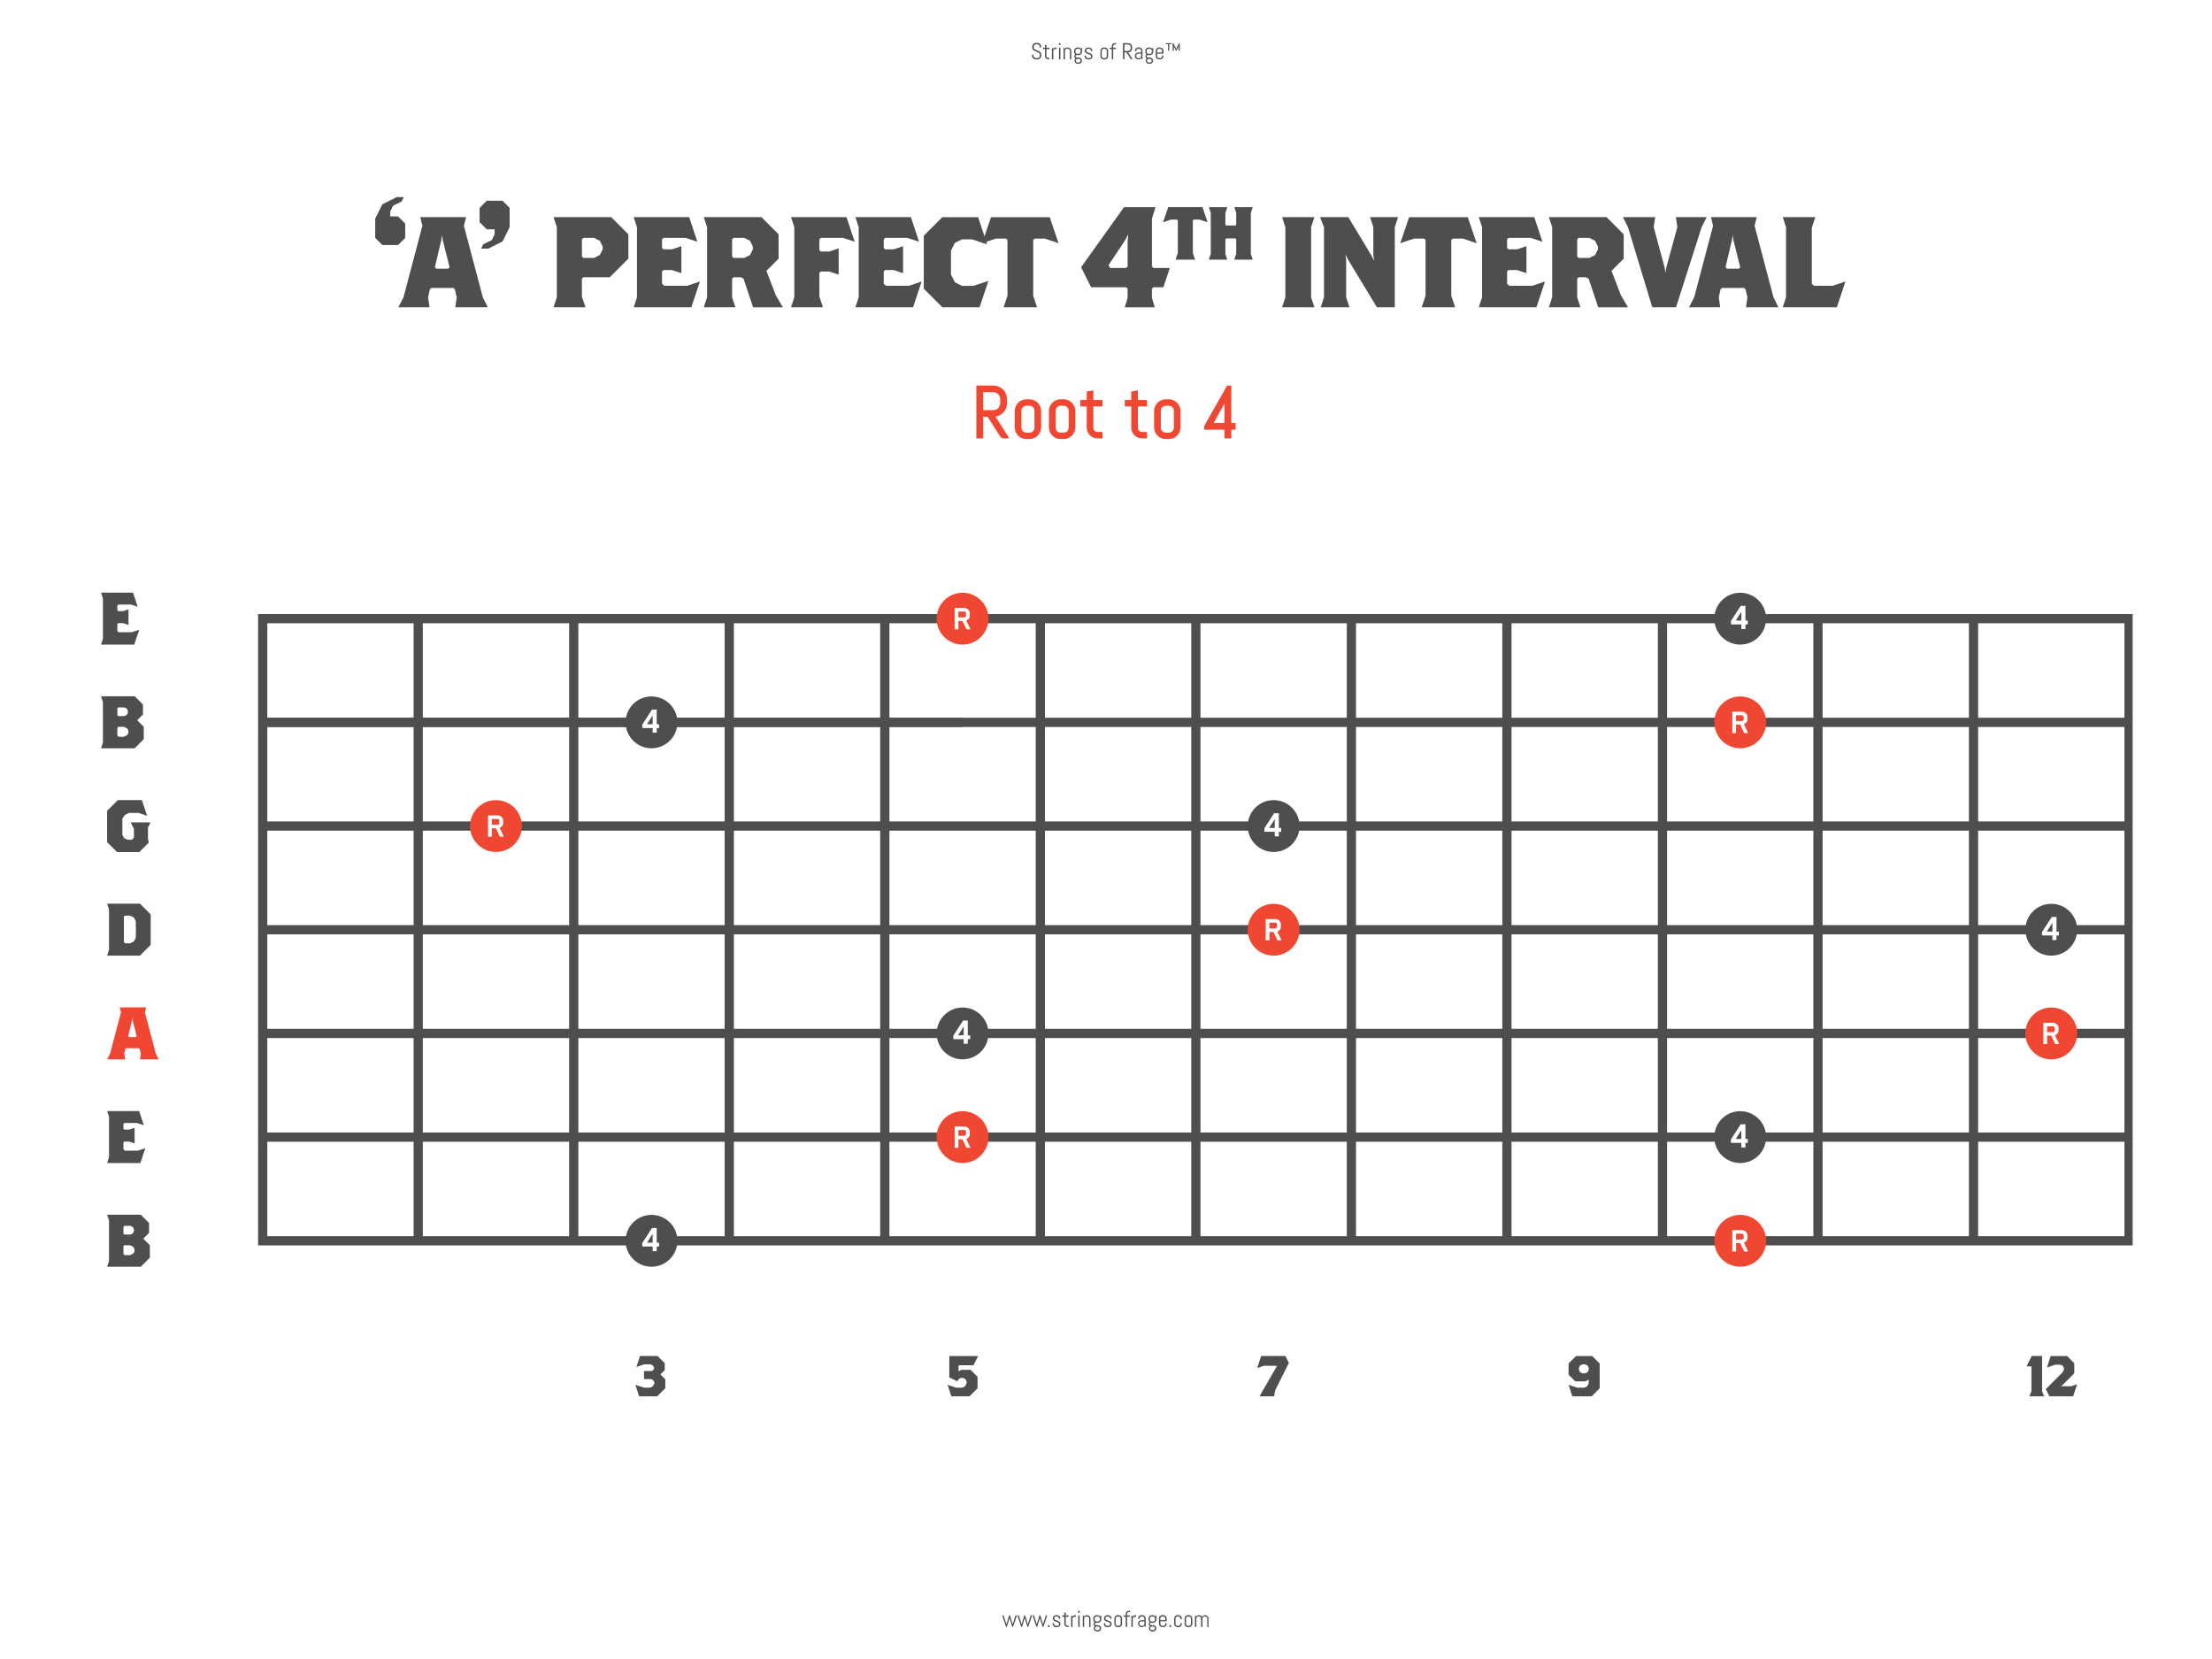 <?xml version="1.0" encoding="UTF-8"?> <svg xmlns="http://www.w3.org/2000/svg" viewBox="0 0 960 720"><rect x="0" y="0" width="960" height="720" fill="#333333" stroke="none"/><defs><style>.i,.j{fill:#ef4732;}.i,.k,.l{stroke-width:0px;}.j{stroke:#ef4732;}.j,.m{stroke-miterlimit:10;}.k{fill:#4e4e4e;}.m{fill:none;stroke:#4e4e4e;stroke-width:4px;}.l{fill:#fff;}</style></defs><g id="a"><rect class="l" width="952.4" height="720"></rect></g><g id="b"><path class="k" d="M451.91,24.09c0,.24-.05.46-.14.67s-.22.39-.39.55-.35.28-.56.37c-.21.09-.44.13-.68.13h-.5c-.24,0-.46-.04-.68-.13-.21-.09-.4-.21-.56-.37s-.29-.34-.39-.55-.14-.43-.14-.67v-.28l.63-.1v.38c0,.16.03.3.1.44.06.13.15.25.26.36.11.1.23.18.37.24s.29.09.45.09h.44c.16,0,.3-.03.45-.09.14-.06.26-.14.37-.24.11-.1.19-.22.26-.36.06-.14.1-.28.1-.44v-.21c0-.24-.05-.44-.14-.6-.09-.16-.22-.29-.38-.41-.16-.11-.33-.21-.53-.29s-.4-.16-.61-.23c-.21-.08-.41-.16-.61-.26s-.37-.21-.53-.35c-.16-.14-.28-.31-.38-.52-.09-.21-.14-.46-.14-.76v-.13c0-.24.04-.46.13-.67s.21-.39.37-.55.34-.28.55-.37c.21-.09.43-.13.67-.13h.45c.24,0,.46.04.67.13.21.09.39.21.55.37s.28.34.37.55.13.43.13.67v.18l-.63.1v-.28c0-.16-.03-.3-.09-.44-.06-.13-.14-.25-.24-.35-.1-.1-.22-.18-.35-.24s-.28-.09-.44-.09h-.39c-.16,0-.3.03-.44.09s-.25.14-.36.24-.18.22-.24.35c-.06.14-.09.28-.09.44v.13c0,.22.05.41.14.57.09.15.22.28.38.39.16.11.33.2.53.28.2.08.4.16.61.24.21.08.41.17.61.27.2.1.37.22.53.37.16.15.28.32.38.53.09.21.14.46.14.76v.21Z"></path><path class="k" d="M454.88,25.71c-.18,0-.35-.03-.52-.1s-.3-.16-.42-.28-.21-.26-.28-.42-.11-.33-.11-.51v-3.11h-.9v-.57h.9v-1.2l.6-.1v1.3h1.27v.57h-1.27v3.14c0,.1.02.19.06.28.04.09.09.16.15.23.07.07.14.12.23.15.09.04.18.06.28.06h.55v.57h-.55Z"></path><path class="k" d="M458,21.28c-.12,0-.23.02-.34.07s-.2.11-.28.19-.14.17-.19.28c-.04.11-.07.22-.07.34v3.56h-.6v-5h.2l.33.51c.14-.19.31-.33.51-.44.21-.11.43-.16.68-.16h.35v.67h-.6Z"></path><path class="k" d="M459.55,19.51v-.8h.7v.8h-.7ZM459.6,25.71v-5h.6v5h-.6Z"></path><path class="k" d="M464.34,25.71v-3.66c0-.12-.02-.23-.07-.34-.05-.11-.11-.2-.19-.28s-.17-.14-.28-.19-.22-.07-.34-.07h-.4c-.12,0-.23.02-.34.07s-.2.11-.28.19-.14.17-.19.28c-.05.11-.07.22-.07.34v3.66h-.6v-5h.2l.33.51c.14-.19.31-.33.52-.44.21-.11.43-.16.68-.16h.15c.2,0,.39.04.57.12.18.08.34.18.47.31.13.13.24.29.32.47s.11.37.11.57v3.63h-.6Z"></path><path class="k" d="M469.42,26.9c-.08.17-.18.31-.32.43-.13.12-.29.21-.47.28-.18.07-.37.1-.57.1h-.25c-.2,0-.39-.03-.57-.1-.18-.07-.34-.16-.47-.28-.13-.12-.24-.27-.32-.43s-.11-.35-.11-.56v-.02c0-.2.04-.37.11-.54.07-.16.17-.3.29-.42-.16-.09-.28-.22-.37-.38-.09-.16-.14-.34-.14-.54,0-.18.04-.34.11-.49.07-.15.18-.27.31-.37-.16-.14-.28-.3-.37-.49-.09-.19-.14-.4-.14-.63v-.38c0-.2.04-.39.12-.57s.18-.33.31-.47c.13-.13.29-.24.47-.31.18-.08.37-.12.57-.12h.25c.24,0,.47.05.68.16.21.11.38.26.51.44l.33-.51h.2v1.75c0,.2-.04.39-.11.57s-.18.33-.32.47c-.13.13-.29.24-.47.32-.18.08-.37.11-.57.11h-.87c-.07,0-.13.01-.2.04-.06.03-.12.06-.16.11s-.08.1-.11.16c-.03.06-.04.13-.04.2s.01.13.04.2c.03.06.06.12.11.16.05.05.1.08.16.11.06.03.13.04.2.04h.82c.2,0,.39.03.57.1.18.07.34.16.47.28.13.12.24.27.32.43s.11.35.11.56v.02c0,.2-.04.39-.11.56ZM468.99,22.05c0-.12-.02-.23-.07-.34-.04-.11-.11-.2-.19-.28s-.17-.14-.28-.19-.22-.07-.34-.07h-.5c-.12,0-.23.02-.34.07s-.2.11-.28.19-.14.17-.19.28c-.05.11-.07.22-.07.34v.44c0,.12.02.23.07.34.04.11.11.2.19.28s.17.14.28.19.22.07.34.07h.5c.12,0,.23-.02.34-.07s.2-.11.28-.19.14-.17.19-.28c.05-.11.07-.22.07-.34v-.44ZM468.96,26.29c0-.12-.02-.23-.07-.33-.05-.1-.11-.18-.19-.24s-.17-.12-.28-.15-.22-.05-.34-.05h-.31c-.12,0-.23.02-.34.05s-.2.09-.28.15-.14.15-.19.24c-.04.1-.07.21-.07.33v.08c0,.12.02.23.07.32.05.09.11.17.19.24.08.07.17.12.28.15s.22.05.34.05h.31c.12,0,.23-.02.34-.05s.2-.09.28-.15c.08-.07.14-.15.19-.24.04-.09.07-.2.07-.32v-.08Z"></path><path class="k" d="M474.12,24.44c0,.2-.04.39-.12.55-.08.17-.19.31-.33.43-.14.12-.3.21-.49.28-.18.07-.38.1-.58.1h-.4c-.2,0-.39-.04-.58-.12-.18-.08-.34-.18-.48-.31s-.25-.29-.33-.47-.12-.37-.12-.57v-.2l.6-.1v.33c0,.12.03.23.08.34.05.11.12.2.2.28.08.08.18.14.29.19.11.05.23.07.35.07h.4c.12,0,.24-.02.35-.05.11-.04.21-.09.3-.15.09-.07.16-.15.21-.24s.08-.2.08-.32c0-.18-.04-.33-.12-.44s-.18-.21-.31-.29c-.13-.08-.27-.14-.44-.19-.17-.05-.33-.1-.5-.15-.17-.05-.34-.11-.51-.17s-.31-.15-.44-.26c-.13-.11-.23-.24-.31-.4s-.12-.36-.12-.6c0-.2.04-.39.12-.55.08-.17.18-.31.32-.43.13-.12.29-.21.47-.28.18-.07.37-.1.57-.1h.35c.2,0,.39.04.57.12.18.08.34.18.47.31.13.13.24.29.32.47s.11.37.11.57v.02l-.6.1v-.15c0-.12-.02-.23-.07-.34-.05-.11-.11-.2-.19-.28s-.17-.14-.28-.19-.22-.07-.34-.07h-.35c-.12,0-.23.02-.34.05s-.2.09-.28.15c-.08.07-.14.15-.19.24-.05.09-.07.2-.07.32,0,.17.04.31.12.42.08.11.18.2.31.28s.27.14.44.19c.17.05.33.1.5.16.17.05.34.11.5.18s.31.16.44.26.23.24.31.4c.08.16.12.36.12.6Z"></path><path class="k" d="M480.8,24.91c-.08.18-.18.33-.31.47-.13.13-.29.24-.47.31-.18.08-.37.12-.57.12h-.4c-.2,0-.39-.04-.57-.12-.18-.08-.34-.18-.47-.31-.13-.13-.24-.29-.32-.47s-.11-.37-.11-.57v-2.26c0-.2.04-.39.11-.57s.18-.33.32-.47c.13-.13.29-.24.47-.31.18-.08.37-.12.57-.12h.4c.2,0,.39.04.57.12.18.08.33.18.47.31.13.13.24.29.31.47s.12.37.12.57v2.26c0,.2-.04.39-.12.57ZM480.31,22.05c0-.12-.02-.23-.07-.34-.04-.11-.11-.2-.19-.28s-.17-.14-.28-.19-.22-.07-.34-.07h-.4c-.12,0-.23.02-.34.07s-.2.11-.28.19-.14.17-.19.28c-.04.11-.07.22-.07.34v2.32c0,.12.02.23.07.34.05.11.11.2.19.28s.17.14.28.19.22.07.34.07h.4c.12,0,.23-.02.34-.07s.2-.11.28-.19.14-.17.19-.28c.05-.11.07-.22.07-.34v-2.32Z"></path><path class="k" d="M483.84,19.28c-.1,0-.2.02-.28.06-.09.04-.16.09-.23.15-.07.07-.12.14-.15.23s-.06.18-.06.28v.71h1.17v.57h-1.17v4.43h-.6v-4.43h-.9v-.57h.9v-.68c0-.18.03-.35.1-.51.07-.16.16-.3.28-.42.12-.12.26-.21.42-.28.16-.07.33-.1.51-.1h.55v.57h-.55Z"></path><path class="k" d="M490.78,25.71l-1.9-2.99h-.86v2.99h-.63v-7h2.22c.24,0,.46.04.67.13.21.09.39.21.55.37s.28.34.37.55c.09.21.13.43.13.67v.57c0,.24-.04.46-.13.67-.09.21-.21.39-.37.55s-.34.28-.55.37c-.21.09-.43.13-.67.13l1.9,2.99h-.73ZM490.7,20.43c0-.16-.03-.3-.09-.44-.06-.14-.14-.25-.24-.36-.1-.1-.22-.18-.35-.24s-.28-.09-.44-.09h-1.56v2.81h1.56c.16,0,.3-.03.44-.09s.25-.14.35-.24c.1-.1.18-.22.24-.36.06-.13.09-.28.09-.44v-.57Z"></path><path class="k" d="M495.65,25.71l-.33-.5c-.14.18-.31.32-.51.43-.21.11-.43.16-.67.16h-.15c-.2,0-.39-.04-.57-.12-.18-.08-.34-.18-.47-.31-.13-.13-.24-.29-.32-.47s-.11-.37-.11-.57v-.05c0-.2.04-.39.11-.57s.18-.33.32-.47c.13-.13.29-.24.47-.31.18-.08.37-.12.57-.12h1.27v-.77c0-.12-.02-.23-.07-.34-.04-.11-.11-.2-.19-.28s-.17-.14-.28-.19-.22-.07-.34-.07h-.35c-.12,0-.23.02-.34.07s-.2.11-.28.19-.14.17-.19.28c-.04.11-.07.22-.07.34v.18l-.6-.1v-.05c0-.2.04-.39.11-.57s.18-.33.32-.47c.13-.13.29-.24.47-.31.18-.08.37-.12.57-.12h.35c.2,0,.39.04.57.12.18.08.33.18.47.31.13.13.24.29.31.47s.12.37.12.57v3.63h-.2ZM495.25,23.29h-1.27c-.12,0-.23.02-.34.07s-.2.11-.28.19c-.08.08-.14.17-.19.28-.04.11-.07.22-.07.34v.21c0,.12.02.23.07.34.05.11.11.2.19.28s.17.14.28.19.22.07.34.07h.4c.12,0,.23-.02.34-.07s.2-.11.28-.19.14-.17.19-.28c.05-.11.07-.22.07-.34v-1.08Z"></path><path class="k" d="M500.32,26.9c-.08.17-.18.31-.31.43-.13.12-.29.21-.47.28-.18.07-.37.1-.57.1h-.25c-.2,0-.39-.03-.57-.1-.18-.07-.33-.16-.47-.28-.13-.12-.24-.27-.31-.43s-.12-.35-.12-.56v-.02c0-.2.04-.37.11-.54.07-.16.17-.3.29-.42-.16-.09-.28-.22-.37-.38-.09-.16-.14-.34-.14-.54,0-.18.04-.34.11-.49.08-.15.18-.27.31-.37-.16-.14-.28-.3-.37-.49-.09-.19-.14-.4-.14-.63v-.38c0-.2.04-.39.11-.57s.18-.33.32-.47c.13-.13.29-.24.47-.31.18-.08.37-.12.57-.12h.25c.24,0,.47.05.68.16.21.11.38.26.52.44l.33-.51h.2v1.75c0,.2-.04.39-.12.57s-.18.33-.31.47c-.13.13-.29.24-.47.32-.18.08-.37.11-.57.11h-.87c-.07,0-.13.01-.2.04-.06.03-.12.06-.16.11s-.08.1-.11.16c-.03.06-.04.13-.04.2s.01.13.04.2c.03.06.06.12.11.16.05.05.1.08.16.11.06.03.13.04.2.04h.82c.2,0,.39.03.57.1.18.07.33.16.47.28.13.12.24.27.31.43s.12.35.12.56v.02c0,.2-.04.39-.12.56ZM499.89,22.05c0-.12-.02-.23-.07-.34-.05-.11-.11-.2-.19-.28s-.17-.14-.28-.19-.22-.07-.34-.07h-.5c-.12,0-.23.02-.34.07s-.2.11-.28.19-.14.17-.19.28c-.04.11-.07.22-.07.34v.44c0,.12.02.23.07.34.05.11.11.2.19.28s.17.14.28.19.22.07.34.07h.5c.12,0,.23-.02.34-.07s.2-.11.28-.19.14-.17.19-.28c.04-.11.07-.22.07-.34v-.44ZM499.87,26.29c0-.12-.02-.23-.07-.33-.04-.1-.11-.18-.19-.24s-.17-.12-.28-.15-.22-.05-.34-.05h-.31c-.12,0-.23.02-.34.05s-.2.09-.28.15-.14.15-.19.24c-.05.1-.07.21-.07.33v.08c0,.12.02.23.07.32.04.09.11.17.19.24.08.07.17.12.28.15s.22.05.34.05h.31c.12,0,.23-.02.34-.05s.2-.09.28-.15c.08-.07.14-.15.19-.24.05-.09.07-.2.07-.32v-.08Z"></path><path class="k" d="M504.81,24.91c-.08.18-.18.33-.31.47-.13.13-.29.24-.47.31-.18.08-.37.12-.57.12h-.4c-.2,0-.39-.04-.57-.12-.18-.08-.34-.18-.47-.31-.13-.13-.24-.29-.32-.47s-.11-.37-.11-.57v-2.26c0-.2.04-.39.11-.57s.18-.33.32-.47c.13-.13.29-.24.47-.31.18-.08.37-.12.57-.12h.4c.2,0,.39.04.57.12.18.08.33.18.47.31.13.13.24.29.31.47s.12.37.12.57v1.18h-2.74v1.11c0,.12.02.23.07.34.05.11.11.2.19.28s.17.14.28.19.22.07.34.07h.4c.12,0,.23-.02.34-.07s.2-.11.28-.19.14-.17.19-.28c.05-.11.07-.22.07-.34v-.33l.6.1v.2c0,.2-.04.39-.12.57ZM504.33,22.05c0-.12-.02-.23-.07-.34-.04-.11-.11-.2-.19-.28s-.17-.14-.28-.19-.22-.07-.34-.07h-.4c-.12,0-.23.02-.34.07s-.2.11-.28.19-.14.17-.19.28c-.04.11-.07.22-.07.34v.74h2.14v-.74Z"></path><path class="k" d="M507.45,19.17v2.84h-.52v-2.84h-1v-.46h2.52v.46h-1ZM511.52,22.01v-1.85l-.9,1.85h-.27l-.9-1.84v1.84h-.52v-3.3h.31l1.24,2.53,1.25-2.53h.3v3.3h-.51Z"></path><path class="k" d="M439.67,706.08h-.33l-1.17-3.77-.02-.26-.02.26-1.17,3.77h-.33l-1.67-5h.61l1.19,3.78.02.26.02-.26,1.17-3.78h.36l1.17,3.78.02.26.02-.26,1.19-3.78h.61l-1.67,5Z"></path><path class="k" d="M446.25,706.08h-.33l-1.17-3.77-.02-.26-.02.26-1.17,3.77h-.33l-1.67-5h.61l1.19,3.78.02.26.02-.26,1.17-3.78h.36l1.17,3.78.02.26.02-.26,1.19-3.78h.61l-1.67,5Z"></path><path class="k" d="M452.83,706.08h-.33l-1.17-3.77-.02-.26-.02.26-1.17,3.77h-.33l-1.67-5h.61l1.19,3.78.02.26.02-.26,1.17-3.78h.36l1.17,3.78.02.26.02-.26,1.19-3.78h.61l-1.67,5Z"></path><path class="k" d="M454.76,706.08v-.75h.75v.75h-.75Z"></path><path class="k" d="M460.25,704.81c0,.2-.04.39-.12.55-.08.17-.19.31-.33.43-.14.12-.3.21-.49.28-.18.07-.38.1-.58.1h-.4c-.2,0-.39-.04-.58-.12-.18-.08-.35-.18-.48-.31s-.25-.29-.33-.47-.12-.37-.12-.57v-.2l.6-.1v.33c0,.12.03.23.08.34.05.11.12.2.2.28.08.08.18.14.29.19.11.05.23.07.35.07h.4c.12,0,.24-.02.35-.05.11-.04.21-.09.29-.15.09-.07.15-.15.21-.24s.08-.2.08-.32c0-.18-.04-.33-.12-.44s-.18-.21-.31-.29c-.13-.08-.28-.14-.44-.19-.16-.05-.33-.1-.51-.15-.17-.05-.34-.11-.5-.17s-.31-.15-.44-.26c-.13-.11-.23-.24-.31-.4s-.12-.36-.12-.6c0-.2.04-.39.12-.55.08-.17.18-.31.32-.43.13-.12.29-.21.47-.28.18-.07.37-.1.57-.1h.35c.2,0,.39.04.57.12.18.08.33.18.47.31.13.13.24.29.31.47s.12.37.12.57v.02l-.6.1v-.15c0-.12-.02-.23-.07-.34-.04-.11-.11-.2-.19-.28s-.17-.14-.28-.19-.22-.07-.34-.07h-.35c-.12,0-.23.02-.34.05s-.2.09-.28.15c-.08.07-.14.15-.19.24-.04.09-.07.2-.07.32,0,.17.04.31.12.42.08.11.18.2.31.28s.28.14.44.19c.16.05.33.1.5.16.17.05.34.11.5.18s.31.16.44.26.23.24.31.4c.08.16.12.36.12.6Z"></path><path class="k" d="M463.22,706.08c-.18,0-.35-.03-.51-.1s-.3-.16-.42-.28-.21-.26-.28-.42-.1-.33-.1-.51v-3.11h-.9v-.57h.9v-1.2l.6-.1v1.3h1.27v.57h-1.27v3.14c0,.1.02.19.06.28.04.09.09.16.15.23.06.07.14.12.23.15.09.04.18.06.28.06h.55v.57h-.55Z"></path><path class="k" d="M466.35,701.65c-.12,0-.23.02-.34.07s-.2.11-.28.19-.14.17-.19.28c-.05.11-.07.22-.07.34v3.56h-.6v-5h.2l.33.51c.14-.19.31-.33.52-.44.21-.11.43-.16.68-.16h.35v.67h-.6Z"></path><path class="k" d="M467.9,699.88v-.8h.7v.8h-.7ZM467.95,706.08v-5h.6v5h-.6Z"></path><path class="k" d="M472.69,706.08v-3.66c0-.12-.02-.23-.07-.34-.04-.11-.11-.2-.19-.28s-.17-.14-.28-.19-.22-.07-.34-.07h-.4c-.12,0-.23.02-.34.07s-.2.11-.28.19-.14.17-.19.28c-.04.11-.07.22-.07.34v3.66h-.6v-5h.2l.33.51c.14-.19.31-.33.51-.44.21-.11.43-.16.68-.16h.15c.2,0,.39.04.57.12.18.08.33.18.47.31.13.13.24.29.31.47s.12.37.12.57v3.63h-.6Z"></path><path class="k" d="M477.76,707.27c-.08.17-.18.31-.31.43-.13.12-.29.21-.47.28-.18.07-.37.1-.57.1h-.25c-.2,0-.39-.03-.57-.1-.18-.07-.33-.16-.47-.28-.13-.12-.24-.27-.31-.43s-.12-.35-.12-.56v-.02c0-.2.04-.37.11-.54.07-.16.17-.3.29-.42-.16-.09-.28-.22-.37-.38-.09-.16-.14-.34-.14-.54,0-.18.04-.34.11-.49.08-.15.18-.27.31-.37-.16-.14-.28-.3-.37-.49-.09-.19-.14-.4-.14-.63v-.38c0-.2.04-.39.11-.57s.18-.33.32-.47c.13-.13.29-.24.47-.31.18-.08.37-.12.57-.12h.25c.24,0,.47.05.68.16.21.11.38.26.52.44l.33-.51h.2v1.75c0,.2-.04.39-.12.57s-.18.33-.31.47c-.13.13-.29.24-.47.32-.18.08-.37.11-.57.11h-.87c-.07,0-.13.01-.2.04-.06.03-.12.06-.16.11s-.08.1-.11.16c-.03.06-.04.13-.04.2s.01.13.04.2c.03.06.06.12.11.16.05.05.1.08.16.11.06.03.13.04.2.04h.82c.2,0,.39.03.57.1.18.07.33.16.47.28.13.12.24.27.31.43s.12.35.12.56v.02c0,.2-.04.39-.12.56ZM477.33,702.42c0-.12-.02-.23-.07-.34-.05-.11-.11-.2-.19-.28s-.17-.14-.28-.19-.22-.07-.34-.07h-.5c-.12,0-.23.02-.34.07s-.2.11-.28.19-.14.17-.19.28c-.04.11-.07.22-.07.34v.44c0,.12.02.23.07.34.05.11.11.2.19.28s.17.14.28.19.22.07.34.07h.5c.12,0,.23-.02.34-.07s.2-.11.28-.19.14-.17.19-.28c.04-.11.07-.22.07-.34v-.44ZM477.31,706.66c0-.12-.02-.23-.07-.33-.04-.1-.11-.18-.19-.24s-.17-.12-.28-.15-.22-.05-.34-.05h-.31c-.12,0-.23.02-.34.05s-.2.09-.28.15-.14.15-.19.24c-.05.1-.07.21-.07.33v.08c0,.12.02.23.07.32.04.09.11.17.19.24.08.07.17.12.28.15s.22.05.34.05h.31c.12,0,.23-.02.34-.05s.2-.09.28-.15c.08-.07.14-.15.19-.24.05-.09.07-.2.07-.32v-.08Z"></path><path class="k" d="M482.47,704.81c0,.2-.04.39-.12.55-.08.17-.19.31-.33.43-.14.12-.3.21-.49.28-.18.07-.38.1-.58.1h-.4c-.2,0-.39-.04-.58-.12-.18-.08-.35-.18-.48-.31s-.25-.29-.33-.47-.12-.37-.12-.57v-.2l.6-.1v.33c0,.12.03.23.08.34.05.11.12.2.2.28.08.08.18.14.29.19.11.05.23.07.35.07h.4c.12,0,.24-.02.35-.05.11-.04.21-.09.29-.15.09-.07.15-.15.21-.24s.08-.2.08-.32c0-.18-.04-.33-.12-.44s-.18-.21-.31-.29c-.13-.08-.28-.14-.44-.19-.16-.05-.33-.1-.51-.15-.17-.05-.34-.11-.5-.17s-.31-.15-.44-.26c-.13-.11-.23-.24-.31-.4s-.12-.36-.12-.6c0-.2.04-.39.12-.55.08-.17.18-.31.32-.43.13-.12.29-.21.47-.28.18-.07.37-.1.57-.1h.35c.2,0,.39.04.57.12.18.08.33.18.47.31.13.13.24.29.31.47s.12.37.12.57v.02l-.6.1v-.15c0-.12-.02-.23-.07-.34-.04-.11-.11-.2-.19-.28s-.17-.14-.28-.19-.22-.07-.34-.07h-.35c-.12,0-.23.02-.34.05s-.2.09-.28.15c-.08.07-.14.15-.19.24-.04.09-.07.2-.07.32,0,.17.04.31.12.42.08.11.18.2.31.28s.28.14.44.19c.16.05.33.1.5.16.17.05.34.11.5.18s.31.16.44.26.23.24.31.4c.08.16.12.36.12.6Z"></path><path class="k" d="M486.85,705.28c-.08.18-.18.33-.31.47-.13.13-.29.24-.47.31-.18.08-.37.12-.57.12h-.4c-.2,0-.39-.04-.57-.12-.18-.08-.34-.18-.47-.31-.13-.13-.24-.29-.32-.47s-.11-.37-.11-.57v-2.26c0-.2.04-.39.11-.57s.18-.33.32-.47c.13-.13.29-.24.47-.31.18-.08.37-.12.57-.12h.4c.2,0,.39.04.57.12.18.08.33.18.47.31.13.13.24.29.31.47s.12.37.12.57v2.26c0,.2-.04.39-.12.57ZM486.36,702.42c0-.12-.02-.23-.07-.34-.04-.11-.11-.2-.19-.28s-.17-.14-.28-.19-.22-.07-.34-.07h-.4c-.12,0-.23.02-.34.07s-.2.11-.28.19-.14.17-.19.28c-.04.11-.07.22-.07.34v2.32c0,.12.02.23.07.34.05.11.11.2.19.28s.17.14.28.19.22.07.34.07h.4c.12,0,.23-.02.34-.07s.2-.11.28-.19.14-.17.19-.28c.05-.11.07-.22.07-.34v-2.32Z"></path><path class="k" d="M489.88,699.65c-.1,0-.2.02-.28.06-.09.04-.16.09-.23.15-.07.07-.12.14-.15.23s-.06.18-.06.28v.71h1.17v.57h-1.17v4.43h-.6v-4.43h-.9v-.57h.9v-.68c0-.18.03-.35.1-.51.07-.16.16-.3.28-.42.12-.12.26-.21.42-.28.16-.07.33-.1.51-.1h.55v.57h-.55Z"></path><path class="k" d="M492.5,701.65c-.12,0-.23.02-.34.07s-.2.11-.28.19-.14.17-.19.28c-.04.11-.07.22-.07.34v3.56h-.6v-5h.2l.33.51c.14-.19.31-.33.51-.44.21-.11.43-.16.68-.16h.35v.67h-.6Z"></path><path class="k" d="M497.04,706.08l-.33-.5c-.14.18-.31.32-.51.43-.21.11-.43.16-.67.16h-.15c-.2,0-.39-.04-.57-.12-.18-.08-.34-.18-.47-.31-.13-.13-.24-.29-.32-.47s-.11-.37-.11-.57v-.05c0-.2.04-.39.11-.57s.18-.33.32-.47c.13-.13.29-.24.47-.31.18-.08.37-.12.57-.12h1.27v-.77c0-.12-.02-.23-.07-.34-.04-.11-.11-.2-.19-.28s-.17-.14-.28-.19-.22-.07-.34-.07h-.35c-.12,0-.23.02-.34.07s-.2.11-.28.19-.14.17-.19.28c-.04.11-.07.22-.07.34v.18l-.6-.1v-.05c0-.2.04-.39.11-.57s.18-.33.32-.47c.13-.13.29-.24.47-.31.18-.08.37-.12.57-.12h.35c.2,0,.39.04.57.12.18.08.33.18.47.31.13.13.24.29.31.47s.12.37.12.57v3.63h-.2ZM496.64,703.66h-1.27c-.12,0-.23.02-.34.07s-.2.11-.28.19c-.08.08-.14.17-.19.28-.04.11-.07.22-.07.34v.21c0,.12.02.23.07.34.05.11.11.2.19.28s.17.14.28.19.22.07.34.07h.4c.12,0,.23-.02.34-.07s.2-.11.28-.19.14-.17.19-.28c.05-.11.07-.22.07-.34v-1.08Z"></path><path class="k" d="M501.72,707.27c-.08.17-.18.31-.31.43-.13.12-.29.21-.47.28-.18.07-.37.1-.57.1h-.25c-.2,0-.39-.03-.57-.1-.18-.07-.33-.16-.47-.28-.13-.12-.24-.27-.31-.43s-.12-.35-.12-.56v-.02c0-.2.04-.37.11-.54.07-.16.17-.3.29-.42-.16-.09-.28-.22-.37-.38-.09-.16-.14-.34-.14-.54,0-.18.04-.34.11-.49.08-.15.18-.27.31-.37-.16-.14-.28-.3-.37-.49-.09-.19-.14-.4-.14-.63v-.38c0-.2.04-.39.11-.57s.18-.33.32-.47c.13-.13.29-.24.47-.31.18-.08.37-.12.57-.12h.25c.24,0,.47.05.68.16.21.11.38.26.52.44l.33-.51h.2v1.75c0,.2-.04.39-.12.57s-.18.33-.31.47c-.13.13-.29.24-.47.32-.18.08-.37.11-.57.11h-.87c-.07,0-.13.01-.2.04-.06.03-.12.06-.16.11s-.08.1-.11.16c-.03.06-.04.13-.04.2s.01.13.04.2c.03.06.06.12.11.16.05.05.1.08.16.11.06.03.13.04.2.04h.82c.2,0,.39.03.57.1.18.07.33.16.47.28.13.12.24.27.31.43s.12.35.12.56v.02c0,.2-.04.39-.12.56ZM501.29,702.42c0-.12-.02-.23-.07-.34-.05-.11-.11-.2-.19-.28s-.17-.14-.28-.19-.22-.07-.34-.07h-.5c-.12,0-.23.02-.34.07s-.2.11-.28.19-.14.17-.19.28c-.04.11-.07.22-.07.34v.44c0,.12.02.23.07.34.05.11.11.2.19.28s.17.14.28.19.22.07.34.07h.5c.12,0,.23-.02.34-.07s.2-.11.28-.19.14-.17.19-.28c.04-.11.07-.22.07-.34v-.44ZM501.26,706.66c0-.12-.02-.23-.07-.33-.04-.1-.11-.18-.19-.24s-.17-.12-.28-.15-.22-.05-.34-.05h-.31c-.12,0-.23.02-.34.05s-.2.09-.28.15-.14.15-.19.24c-.05.1-.07.21-.07.33v.08c0,.12.02.23.07.32.04.09.11.17.19.24.08.07.17.12.28.15s.22.05.34.05h.31c.12,0,.23-.02.34-.05s.2-.09.28-.15c.08-.07.14-.15.19-.24.05-.09.07-.2.07-.32v-.08Z"></path><path class="k" d="M506.21,705.28c-.08.18-.18.33-.31.47-.13.13-.29.24-.47.31-.18.08-.37.12-.57.12h-.4c-.2,0-.39-.04-.57-.12-.18-.08-.34-.18-.47-.31-.13-.13-.24-.29-.32-.47s-.11-.37-.11-.57v-2.26c0-.2.04-.39.11-.57s.18-.33.32-.47c.13-.13.29-.24.47-.31.18-.08.37-.12.57-.12h.4c.2,0,.39.04.57.12.18.08.33.18.47.31.13.13.24.29.31.47s.12.37.12.57v1.18h-2.74v1.11c0,.12.02.23.07.34.05.11.11.2.19.28s.17.14.28.19.22.07.34.07h.4c.12,0,.23-.02.34-.07s.2-.11.28-.19.14-.17.19-.28c.05-.11.07-.22.07-.34v-.33l.6.1v.2c0,.2-.04.39-.12.57ZM505.72,702.42c0-.12-.02-.23-.07-.34-.04-.11-.11-.2-.19-.28s-.17-.14-.28-.19-.22-.07-.34-.07h-.4c-.12,0-.23.02-.34.07s-.2.11-.28.19-.14.17-.19.28c-.04.11-.07.22-.07.34v.74h2.14v-.74Z"></path><path class="k" d="M507.53,706.08v-.75h.75v.75h-.75Z"></path><path class="k" d="M512.8,705.28c-.08.18-.18.33-.31.47-.13.13-.29.24-.47.31-.18.08-.37.12-.57.12h-.4c-.2,0-.39-.04-.57-.12-.18-.08-.34-.18-.47-.31-.13-.13-.24-.29-.32-.47s-.11-.37-.11-.57v-2.26c0-.2.04-.39.11-.57s.18-.33.32-.47c.13-.13.29-.24.47-.31.18-.08.37-.12.57-.12h.4c.2,0,.39.04.57.12.18.08.33.18.47.31.13.13.24.29.31.47s.12.37.12.57v.2l-.6.1v-.33c0-.12-.02-.23-.07-.34-.04-.11-.11-.2-.19-.28s-.17-.14-.28-.19-.22-.07-.34-.07h-.4c-.12,0-.23.02-.34.07s-.2.11-.28.19-.14.17-.19.28c-.04.11-.07.22-.07.34v2.32c0,.12.02.23.07.34.05.11.11.2.19.28s.17.14.28.19.22.07.34.07h.4c.12,0,.23-.02.34-.07s.2-.11.28-.19.14-.17.19-.28c.05-.11.07-.22.07-.34v-.33l.6.1v.2c0,.2-.04.39-.12.57Z"></path><path class="k" d="M517.34,705.28c-.08.18-.18.33-.31.47-.13.13-.29.24-.47.31-.18.08-.37.12-.57.12h-.4c-.2,0-.39-.04-.57-.12-.18-.08-.34-.18-.47-.31-.13-.13-.24-.29-.32-.47s-.11-.37-.11-.57v-2.26c0-.2.04-.39.11-.57s.18-.33.32-.47c.13-.13.29-.24.47-.31.18-.08.37-.12.57-.12h.4c.2,0,.39.04.57.12.18.08.33.18.47.31.13.13.24.29.31.47s.12.37.12.57v2.26c0,.2-.04.39-.12.57ZM516.86,702.42c0-.12-.02-.23-.07-.34-.04-.11-.11-.2-.19-.28s-.17-.14-.28-.19-.22-.07-.34-.07h-.4c-.12,0-.23.02-.34.07s-.2.11-.28.19-.14.17-.19.28c-.04.11-.07.22-.07.34v2.32c0,.12.02.23.07.34.05.11.11.2.19.28s.17.14.28.19.22.07.34.07h.4c.12,0,.23-.02.34-.07s.2-.11.28-.19.14-.17.19-.28c.05-.11.07-.22.07-.34v-2.32Z"></path><path class="k" d="M523.94,706.08v-3.66c0-.12-.02-.23-.07-.34-.04-.11-.11-.2-.19-.28s-.17-.14-.28-.19-.22-.07-.34-.07h-.3c-.12,0-.23.02-.34.07s-.2.11-.28.19-.14.17-.19.28c-.04.11-.07.22-.07.34v3.66h-.6v-3.66c0-.12-.02-.23-.07-.34-.04-.11-.11-.2-.19-.28s-.17-.14-.28-.19-.22-.07-.34-.07h-.3c-.12,0-.23.02-.34.07s-.2.11-.28.19-.14.17-.19.28c-.04.11-.07.22-.07.34v3.66h-.6v-5h.2l.33.51c.14-.19.31-.33.51-.44.21-.11.43-.16.68-.16h.05c.28,0,.54.07.77.21.23.14.4.33.53.56.06-.11.14-.22.23-.31.09-.09.19-.17.3-.24.11-.07.23-.12.36-.16.13-.04.26-.06.4-.06h.05c.2,0,.39.04.57.12.18.08.33.18.47.31.13.13.24.29.31.47s.12.37.12.57v3.63h-.6Z"></path><rect class="m" x="114" y="268.5" width="810" height="270"></rect><line class="m" x1="114" y1="313.5" x2="417.75" y2="313.5"></line><line class="m" x1="181.5" y1="538.5" x2="181.5" y2="268.5"></line><line class="m" x1="249" y1="538.5" x2="249" y2="268.5"></line><line class="m" x1="316.5" y1="538.5" x2="316.5" y2="268.5"></line><line class="m" x1="384" y1="538.5" x2="384" y2="268.5"></line><line class="m" x1="451.5" y1="538.5" x2="451.5" y2="268.5"></line><line class="m" x1="519" y1="538.5" x2="519" y2="268.5"></line><line class="m" x1="586.5" y1="538.5" x2="586.5" y2="268.5"></line><line class="m" x1="654" y1="538.5" x2="654" y2="268.5"></line><line class="m" x1="721.5" y1="538.5" x2="721.5" y2="268.5"></line><line class="m" x1="789" y1="538.5" x2="789" y2="268.5"></line><line class="m" x1="856.5" y1="538.5" x2="856.5" y2="268.5"></line><line class="m" x1="114" y1="313.5" x2="924" y2="313.5"></line><line class="m" x1="114" y1="358.5" x2="924" y2="358.5"></line><line class="m" x1="114" y1="403.5" x2="924" y2="403.5"></line><line class="m" x1="114" y1="448.5" x2="924" y2="448.5"></line><line class="m" x1="114" y1="493.5" x2="924" y2="493.5"></line></g><g id="c"><g id="d"><circle class="i" cx="80.25" cy="448.5" r="11.25"></circle><path class="l" d="M83.09,448.31c-.14.2-.62.67-.83.82-.12.09-.26.17-.4.22l1.84,3.77h-1.76l-1.72-3.65h-1.78v3.65h-1.62v-9.25h4.35c.37,0,.79.12,1.1.34.22.15.7.65.83.85.19.28.28.62.28.94v1.36c0,.34-.09.67-.28.94ZM81.74,446.03s0-.08-.02-.11c-.09-.17-.34-.48-.49-.49h-2.8v2.51h2.72c.14,0,.45-.29.57-.51,0,0,.02-.03.02-.06v-1.33Z"></path><circle class="i" cx="417.75" cy="493.5" r="11.25"></circle><path class="l" d="M420.59,493.31c-.14.2-.62.67-.83.82-.12.09-.26.17-.4.22l1.84,3.77h-1.76l-1.72-3.65h-1.78v3.65h-1.62v-9.25h4.35c.37,0,.79.12,1.1.34.22.15.7.65.83.85.19.28.28.62.28.94v1.36c0,.34-.09.67-.28.94ZM419.24,491.03s0-.08-.02-.11c-.09-.17-.34-.48-.49-.49h-2.8v2.51h2.72c.14,0,.45-.29.57-.51,0,0,.02-.03.02-.06v-1.33Z"></path><circle class="i" cx="755.25" cy="538.5" r="11.25"></circle><path class="l" d="M758.09,538.31c-.14.2-.62.67-.83.82-.12.09-.26.17-.4.22l1.84,3.77h-1.76l-1.72-3.65h-1.78v3.65h-1.62v-9.25h4.35c.37,0,.79.12,1.1.34.22.15.7.65.83.85.19.28.28.62.28.94v1.36c0,.34-.09.67-.28.94ZM756.74,536.03s0-.08-.02-.11c-.09-.17-.34-.48-.49-.49h-2.8v2.51h2.72c.14,0,.45-.29.57-.51,0,0,.02-.03.02-.06v-1.33Z"></path><circle class="i" cx="890.25" cy="448.5" r="11.25"></circle><path class="l" d="M893.09,448.31c-.14.2-.62.67-.83.82-.12.09-.26.17-.4.22l1.84,3.77h-1.76l-1.72-3.65h-1.78v3.65h-1.62v-9.25h4.35c.37,0,.79.12,1.1.34.22.15.7.65.83.85.19.28.28.62.28.94v1.36c0,.34-.09.67-.28.94ZM891.74,446.03s0-.08-.02-.11c-.09-.17-.34-.48-.49-.49h-2.8v2.51h2.72c.14,0,.45-.29.57-.51,0,0,.02-.03.02-.06v-1.33Z"></path><circle class="i" cx="215.25" cy="358.5" r="11.25"></circle><path class="l" d="M218.09,358.31c-.14.2-.62.67-.83.82-.12.09-.26.17-.4.22l1.84,3.77h-1.76l-1.72-3.65h-1.78v3.65h-1.62v-9.25h4.35c.37,0,.79.12,1.1.34.22.15.7.65.83.85.19.28.28.62.28.94v1.36c0,.34-.09.67-.28.94ZM216.74,356.03s0-.08-.02-.11c-.09-.17-.34-.48-.49-.49h-2.8v2.51h2.72c.14,0,.45-.29.57-.51,0,0,.02-.03.02-.06v-1.33Z"></path><circle class="i" cx="417.75" cy="268.5" r="11.25"></circle><path class="l" d="M420.59,268.31c-.14.2-.62.67-.83.82-.12.09-.26.17-.4.22l1.84,3.77h-1.76l-1.72-3.65h-1.78v3.65h-1.62v-9.25h4.35c.37,0,.79.12,1.1.34.22.15.7.65.83.85.19.28.28.62.28.94v1.36c0,.34-.09.67-.28.94ZM419.24,266.03s0-.08-.02-.11c-.09-.17-.34-.48-.49-.49h-2.8v2.51h2.72c.14,0,.45-.29.57-.51,0,0,.02-.03.02-.06v-1.33Z"></path><circle class="i" cx="552.75" cy="403.5" r="11.25"></circle><path class="l" d="M555.59,403.31c-.14.2-.62.67-.83.82-.12.09-.26.17-.4.22l1.84,3.77h-1.76l-1.72-3.65h-1.78v3.65h-1.62v-9.25h4.35c.37,0,.79.12,1.1.34.22.15.7.65.83.85.19.28.28.62.28.94v1.36c0,.34-.09.67-.28.94ZM554.24,401.03s0-.08-.02-.11c-.09-.17-.34-.48-.49-.49h-2.8v2.51h2.72c.14,0,.45-.29.57-.51,0,0,.02-.03.02-.06v-1.33Z"></path><circle class="i" cx="755.25" cy="313.5" r="11.25"></circle><path class="l" d="M758.09,313.31c-.14.2-.62.67-.83.82-.12.09-.26.17-.4.22l1.84,3.77h-1.76l-1.72-3.65h-1.78v3.65h-1.62v-9.25h4.35c.37,0,.79.12,1.1.34.22.15.7.65.83.85.19.28.28.62.28.94v1.36c0,.34-.09.67-.28.94ZM756.74,311.03s0-.08-.02-.11c-.09-.17-.34-.48-.49-.49h-2.8v2.51h2.72c.14,0,.45-.29.57-.51,0,0,.02-.03.02-.06v-1.33Z"></path></g><g id="e"><circle class="k" cx="80.25" cy="403.5" r="11.25"></circle><path class="l" d="M82.51,405.99v2h-1.77v-2h-4.51v-1.51l4.24-6.54h2.04v6.38h1.03v1.68h-1.03ZM80.74,400.49l-2.44,3.82h2.44v-3.82Z"></path><circle class="k" cx="282.75" cy="313.5" r="11.25"></circle><path class="l" d="M285.01,315.99v2h-1.77v-2h-4.51v-1.51l4.24-6.54h2.04v6.38h1.03v1.68h-1.03ZM283.24,310.49l-2.44,3.82h2.44v-3.82Z"></path><circle class="k" cx="417.75" cy="448.5" r="11.25"></circle><path class="l" d="M420.01,450.99v2h-1.77v-2h-4.51v-1.51l4.24-6.54h2.04v6.38h1.03v1.68h-1.03ZM418.24,445.49l-2.44,3.82h2.44v-3.82Z"></path><circle class="k" cx="282.75" cy="538.5" r="11.25"></circle><path class="l" d="M285.01,540.99v2h-1.77v-2h-4.51v-1.51l4.24-6.54h2.04v6.38h1.03v1.68h-1.03ZM283.24,535.49l-2.44,3.82h2.44v-3.82Z"></path><circle class="k" cx="552.75" cy="358.5" r="11.25"></circle><path class="l" d="M555.01,360.99v2h-1.77v-2h-4.51v-1.51l4.24-6.54h2.04v6.38h1.03v1.68h-1.03ZM553.24,355.49l-2.44,3.82h2.44v-3.82Z"></path><circle class="k" cx="890.25" cy="403.5" r="11.25"></circle><path class="l" d="M892.51,405.99v2h-1.77v-2h-4.51v-1.51l4.24-6.54h2.04v6.38h1.03v1.68h-1.03ZM890.74,400.49l-2.44,3.82h2.44v-3.82Z"></path><circle class="k" cx="755.25" cy="268.5" r="11.25"></circle><path class="l" d="M757.51,270.99v2h-1.77v-2h-4.51v-1.51l4.24-6.54h2.04v6.38h1.03v1.68h-1.03ZM755.74,265.49l-2.44,3.82h2.44v-3.82Z"></path><circle class="k" cx="755.25" cy="493.5" r="11.25"></circle><path class="l" d="M757.51,495.99v2h-1.77v-2h-4.51v-1.51l4.24-6.54h2.04v6.38h1.03v1.68h-1.03ZM755.74,490.49l-2.44,3.82h2.44v-3.82Z"></path></g></g><g id="f"><rect class="l" x="925.56" width="54.69" height="720"></rect><rect class="l" width="111.28" height="720"></rect></g><g id="g"><path class="k" d="M172.77,106.35h-6.83l-3.1-3.1v-8.38l3.1-6.21,6.21-3.1h3.1l-.93,1.86-3.73,1.86-1.24,2.48v2.17h3.41l3.1,3.1v6.21l-3.1,3.1Z"></path><path class="k" d="M197.6,133.36l.62-4.35-.81-3.42-.62-.62h-9.62l-.62.62-.75,3.42.62,4.35h-13.54l2.24-4.35,8.2-31.04-.93-3.73h19.87l-.93,3.73,8.2,31.04,2.17,4.35h-14.09ZM192.14,104.18l-.31-2.17-.31,2.17-2.79,11.8.62.62h5.15l.62-.62-2.98-11.8Z"></path><path class="k" d="M218.09,104.8l-6.21,3.1h-3.1l.93-1.86,3.72-1.86,1.24-2.48v-2.17h-3.42l-3.1-3.1v-6.21l3.1-3.1h6.83l3.1,3.1v8.38l-3.1,6.21Z"></path><path class="k" d="M264.65,120.32h-11.49l-.62.62v7.76l1.55,4.66h-13.85l1.43-4.35v-30.42l-1.43-4.35h25.02l7.45,7.45v10.56l-8.07,8.07ZM261.55,106.97l-1.24-2.48-2.48-1.24h-4.66l-.62.62v7.45l.62.62h4.66l2.48-1.24,1.24-2.48v-1.24Z"></path><path class="k" d="M300.04,133.36h-25.02l1.43-4.35v-30.42l-1.43-4.35h24.09l3.54,10.68-5.09-1.68h-9.62l-.62.62v3.73l.62.62h3.73l4.04-1.37v11.73l-4.04-1.37h-3.73l-.62.62v5.28l.93.93h9.93l5.59-1.86-3.73,11.18Z"></path><path class="k" d="M326.85,133.36l-4.16-12.42-1.24-.62h-3.1l-.62.62v8.07l1.43,4.35h-13.72l1.43-4.35v-30.42l-1.43-4.35h25.02l7.45,7.45v10.56l-5.28,5.28,4.04,10.56,3.1,5.28h-12.91ZM326.73,106.97l-1.24-2.48-2.48-1.24h-4.66l-.62.62v7.45l.62.62h4.66l2.48-1.24,1.24-2.48v-1.24Z"></path><path class="k" d="M365.84,103.25h-9.62l-.62.62v4.66l.62.62h3.72l4.04-1.37v11.42l-4.04-1.37h-3.72l-.62.62v10.24l1.55,4.66h-13.85l1.43-4.35v-30.42l-1.43-4.35h24.09l3.54,10.68-5.09-1.68Z"></path><path class="k" d="M396.26,133.36h-25.02l1.43-4.35v-30.42l-1.43-4.35h24.09l3.54,10.68-5.09-1.68h-9.62l-.62.62v3.73l.62.62h3.73l4.04-1.37v11.73l-4.04-1.37h-3.73l-.62.62v5.28l.93.93h9.93l5.59-1.86-3.73,11.18Z"></path><path class="k" d="M425.13,133.36h-16.14l-8.07-8.07v-22.97l8.07-8.07h15.52l3.91,11.8-6.52-2.17h-4.41l-3.1,1.55-1.68,3.41v10.24l1.68,3.42,3.1,1.55h4.97l6.52-2.17-3.85,11.49Z"></path><path class="k" d="M453.5,103.56h-4.47l-.62.62v24.21l1.68,4.97h-14.53l1.68-4.97v-24.21l-.62-.62h-4.47l-5.9,1.99,3.85-11.3h25.46l3.85,11.3-5.9-1.99Z"></path><path class="k" d="M504.9,124.67h-4.35l-.62.62v4.04l1.24,4.04h-13.04l1.24-4.04v-4.04l-.62-.62h-15.21l-4.35-8.69,18.63-26.08h13.66l-1.55,4.97v20.8l.62.62h7.14l-2.79,8.38ZM488.14,104.49l-7.02,10.56.62,1.24h7.02l.62-.62v-11.18l.31-2.79-1.55,2.79Z"></path><path class="k" d="M520.66,95.31h-2.61l-.36.36v14.12l.98,2.9h-8.47l.98-2.9v-14.12l-.36-.36h-2.61l-3.44,1.16,2.24-6.59h14.84l2.24,6.59-3.44-1.16Z"></path><path class="k" d="M535.68,112.69l.83-2.53v-6.33l-.36-.36h-3.98l-.36.36v6.33l.83,2.53h-8l.83-2.53v-17.73l-.83-2.53h8l-.83,2.53v5.07l.36.36h3.98l.36-.36v-5.07l-.83-2.53h8l-.83,2.53v17.73l.83,2.53h-8Z"></path><path class="k" d="M556.42,133.36l1.43-4.35v-30.42l-1.43-4.35h14.03l-1.43,4.35v30.42l1.43,4.35h-14.03Z"></path><path class="k" d="M605.34,98.59v34.77h-7.76l-12.42-20.49-1.24-2.48.31,2.48v16.14l1.43,4.35h-12.48l1.43-4.35v-30.42l-1.74-4.35h12.29l9.93,16.45,1.24,2.48-.31-2.48v-12.11l-1.43-4.35h12.17l-1.43,4.35Z"></path><path class="k" d="M634.95,103.56h-4.47l-.62.62v24.21l1.68,4.97h-14.53l1.68-4.97v-24.21l-.62-.62h-4.47l-5.9,1.99,3.85-11.3h25.46l3.85,11.3-5.9-1.99Z"></path><path class="k" d="M666.8,133.36h-25.02l1.43-4.35v-30.42l-1.43-4.35h24.09l3.54,10.68-5.09-1.68h-9.62l-.62.62v3.73l.62.62h3.73l4.04-1.37v11.73l-4.04-1.37h-3.73l-.62.62v5.28l.93.93h9.93l5.59-1.86-3.73,11.18Z"></path><path class="k" d="M693.62,133.36l-4.16-12.42-1.24-.62h-3.1l-.62.62v8.07l1.43,4.35h-13.72l1.43-4.35v-30.42l-1.43-4.35h25.02l7.45,7.45v10.56l-5.28,5.28,4.04,10.56,3.1,5.28h-12.91ZM693.5,106.97l-1.24-2.48-2.48-1.24h-4.66l-.62.62v7.45l.62.62h4.66l2.48-1.24,1.24-2.48v-1.24Z"></path><path class="k" d="M738.5,98.59l-11.11,34.77h-10.31l-10.55-34.77-2.17-4.35h13.97l-.62,4.35,4.78,17.7.31,2.17.31-2.17,4.84-17.7-.62-4.35h13.35l-2.17,4.35Z"></path><path class="k" d="M757.75,133.36l.62-4.35-.81-3.42-.62-.62h-9.62l-.62.62-.75,3.42.62,4.35h-13.54l2.24-4.35,8.2-31.04-.93-3.73h19.87l-.93,3.73,8.2,31.04,2.17,4.35h-14.09ZM752.28,104.18l-.31-2.17-.31,2.17-2.79,11.8.62.62h5.15l.62-.62-2.98-11.8Z"></path><path class="k" d="M797.17,133.36h-23.47l1.43-4.35v-30.42l-1.43-4.35h14.16l-1.55,4.66v24.21l.93.93h8.07l5.59-1.86-3.72,11.18Z"></path><path class="j" d="M434.86,189.75l-5.95-9.35h-2.71v9.35h-1.97v-21.92h6.95c.74,0,1.44.14,2.09.42.65.28,1.22.67,1.71,1.15.49.49.87,1.06,1.15,1.72s.42,1.36.42,2.1v1.77c0,.74-.14,1.44-.42,2.1s-.67,1.23-1.15,1.72-1.06.87-1.71,1.15c-.65.28-1.35.42-2.09.42l5.95,9.35h-2.28ZM434.6,173.23c0-.49-.09-.95-.28-1.37s-.43-.79-.75-1.12c-.32-.32-.69-.57-1.11-.76-.42-.18-.88-.28-1.37-.28h-4.89v8.8h4.89c.49,0,.95-.09,1.37-.27.42-.18.79-.44,1.11-.76.32-.32.57-.69.75-1.12s.28-.88.28-1.37v-1.77Z"></path><path class="j" d="M450.99,187.24c-.24.56-.57,1.05-.99,1.47s-.91.75-1.47.99c-.56.24-1.16.36-1.79.36h-1.25c-.63,0-1.23-.12-1.79-.36s-1.05-.57-1.47-.99-.75-.91-.99-1.47c-.24-.56-.36-1.16-.36-1.79v-7.06c0-.63.12-1.23.36-1.79s.57-1.05.99-1.47.91-.75,1.47-.99c.56-.24,1.16-.36,1.79-.36h1.25c.63,0,1.23.12,1.79.36.56.24,1.05.57,1.47.99s.75.91.99,1.47.36,1.16.36,1.79v7.06c0,.63-.12,1.23-.36,1.79ZM449.47,178.29c0-.38-.07-.73-.21-1.06s-.34-.62-.58-.86c-.24-.25-.53-.44-.86-.58s-.69-.21-1.06-.21h-1.25c-.38,0-.73.07-1.06.21-.33.14-.62.34-.86.58s-.44.53-.58.86c-.14.33-.21.69-.21,1.06v7.27c0,.38.07.73.21,1.06.14.33.34.62.58.86.25.24.53.44.86.58.33.14.68.21,1.06.21h1.25c.38,0,.73-.07,1.06-.21s.62-.34.86-.58.44-.53.58-.86.21-.69.21-1.06v-7.27Z"></path><path class="j" d="M465.83,187.24c-.24.56-.57,1.05-.99,1.47-.42.42-.91.75-1.47.99s-1.16.36-1.79.36h-1.25c-.63,0-1.23-.12-1.79-.36-.56-.24-1.05-.57-1.47-.99s-.75-.91-.99-1.47c-.24-.56-.36-1.16-.36-1.79v-7.06c0-.63.12-1.23.36-1.79s.57-1.05.99-1.47.91-.75,1.47-.99c.56-.24,1.16-.36,1.79-.36h1.25c.63,0,1.23.12,1.79.36.56.24,1.05.57,1.47.99.42.42.75.91.99,1.47s.36,1.16.36,1.79v7.06c0,.63-.12,1.23-.36,1.79ZM464.31,178.29c0-.38-.07-.73-.21-1.06-.14-.33-.34-.62-.58-.86-.24-.25-.53-.44-.86-.58s-.69-.21-1.06-.21h-1.25c-.38,0-.73.07-1.06.21s-.62.34-.86.58c-.24.24-.44.53-.58.86s-.21.69-.21,1.06v7.27c0,.38.07.73.21,1.06s.34.62.58.86c.24.24.53.44.86.58s.69.21,1.06.21h1.25c.38,0,.73-.07,1.06-.21s.62-.34.86-.58c.24-.25.44-.53.58-.86.14-.33.21-.69.21-1.06v-7.27Z"></path><path class="j" d="M476.28,189.75c-.57,0-1.11-.11-1.61-.32s-.94-.51-1.31-.89-.67-.82-.89-1.31c-.22-.5-.33-1.03-.33-1.6v-9.74h-2.81v-1.79h2.81v-3.76l1.88-.31v4.07h3.97v1.79h-3.97v9.83c0,.32.06.61.18.88.12.27.28.51.48.71.2.2.44.36.72.48.28.12.57.18.89.18h1.71v1.79h-1.71Z"></path><path class="j" d="M495.6,189.75c-.57,0-1.11-.11-1.61-.32s-.94-.51-1.31-.89-.67-.82-.89-1.31c-.22-.5-.33-1.03-.33-1.6v-9.74h-2.81v-1.79h2.81v-3.76l1.88-.31v4.07h3.97v1.79h-3.97v9.83c0,.32.06.61.18.88.12.27.28.51.48.71.2.2.44.36.72.48.28.12.57.18.89.18h1.71v1.79h-1.71Z"></path><path class="j" d="M511.48,187.24c-.24.56-.57,1.05-.99,1.47s-.91.75-1.47.99c-.56.24-1.16.36-1.79.36h-1.25c-.63,0-1.23-.12-1.79-.36s-1.05-.57-1.47-.99-.75-.91-.99-1.47c-.24-.56-.36-1.16-.36-1.79v-7.06c0-.63.12-1.23.36-1.79s.57-1.05.99-1.47.91-.75,1.47-.99c.56-.24,1.16-.36,1.79-.36h1.25c.63,0,1.23.12,1.79.36.56.24,1.05.57,1.47.99s.75.91.99,1.47.36,1.16.36,1.79v7.06c0,.63-.12,1.23-.36,1.79ZM509.96,178.29c0-.38-.07-.73-.21-1.06s-.34-.62-.58-.86c-.24-.25-.53-.44-.86-.58s-.69-.21-1.06-.21h-1.25c-.38,0-.73.07-1.06.21-.33.14-.62.34-.86.58s-.44.53-.58.86c-.14.33-.21.69-.21,1.06v7.27c0,.38.07.73.21,1.06.14.33.34.62.58.86.25.24.53.44.86.58.33.14.68.21,1.06.21h1.25c.38,0,.73-.07,1.06-.21s.62-.34.86-.58.44-.53.58-.86.21-.69.21-1.06v-7.27Z"></path><path class="j" d="M533.88,185.96v3.79h-1.97v-3.79h-8.8v-.93l9.74-17.19h1.04v16.25h1.88v1.88h-1.88ZM531.91,173.23l-6.04,10.85h6.04v-10.85Z"></path><path class="k" d="M285.25,606h-7.87l-1.62-5,3.7,1.25h2.67l1.25-.62.62-1.25v-.37l-.5-1-1-.5h-3v-3.5h3.25l.75-.38.38-.75v-.25l-.5-1-1-.5h-2.87l-3.3,1.12,1.55-4.75h7.62l3.12,3.12v3l-1.88,1.87,2.12,2.12v3.87l-3.5,3.5Z"></path><path class="k" d="M422.5,592.5h-6.25l-.25.25v2.38l1.25-.62h4l3,3v5l-3.5,3.5h-7.87l-1.62-5,3.7,1.25h2.67l1.25-.62.62-1.25v-.87l-.5-1-1-.5h-1l-1,.5-.5,1-3.5-1.75v-9.25h12.5l-2,4Z"></path><path class="k" d="M553.37,603.5l-.38,2.5h-6.37l7.5-13-.25-.25h-5.37l-2.88,1,1.7-5.25h10.55l1.5,3-6,12Z"></path><path class="k" d="M690.75,606h-8.37l-1.62-5,3.7,1.25h3.17l1.25-.62.62-1.25v-1.62l-1.5.75h-4.37l-2.87-2.88v-4.87l3.25-3.25h7l3.25,3.25v10.75l-3.5,3.5ZM689.5,593.63l-.5-1-1-.5h-1.25l-1,.5-.5,1v.88l.5,1,1,.5h1.25l1-.5.5-1v-.88Z"></path><path class="k" d="M880.75,606l.88-2.25v-10.75h-2.12l2.25-4.5h4.5v15.25l.88,2.25h-6.37Z"></path><path class="k" d="M899.75,606h-10.3l-1.58-3.12,7.25-7.25.62-1.25v-.62l-.5-1-1-.5h-2.25l-3.62,1.25,1.62-5h7.12l3.12,3.12v4.37l-5.75,5.75.62-.12h3.75l2.62-.88-1.75,5.25Z"></path><path class="k" d="M58.28,279.75h-14.43l.82-2.51v-17.54l-.82-2.51h13.89l2.04,6.16-2.94-.97h-5.55l-.36.36v2.15l.36.36h2.15l2.33-.79v6.77l-2.33-.79h-2.15l-.36.36v3.04l.54.54h5.73l3.22-1.07-2.15,6.44Z"></path><path class="k" d="M58.46,324.75h-14.61l.82-2.51v-17.54l-.82-2.51h14.61l3.58,3.58v4.3l-2.51,2.51,2.86,2.86v5.37l-3.94,3.94ZM55.49,308.46l-.43-.9-1.07-.54h-2.68l-.36.36v3.04l.36.36h2.68l1.07-.54.43-.89v-.9ZM55.7,317.05l-.47-.89-1.43-.72h-2.51l-.36.36v3.4l.54.54h2.33l1.43-.72.47-.9v-1.07Z"></path><path class="k" d="M64.22,359.13v4.76l.36,1.79-4.12,4.12h-9.67l-4.3-4.3v-13.6l4.65-4.65h10.45l2.26,6.8-3.76-1.25h-4.12l-1.79.9-1.07,1.61v6.98l.72,1.43,1.43.72h1.97l.9-.9v-3.76l-1.43-2.86h8.66l-1.15,2.22Z"></path><path class="k" d="M60.75,414.75h-14.25l.82-2.51v-17.54l-.82-2.51h14.25l4.65,4.65v13.24l-4.65,4.65ZM58.96,399.89l-.82-1.68-1.68-.82h-2.33l-.36.36v11.1l.54.54h2.15l1.68-.82.82-1.68v-6.98Z"></path><path class="i" d="M60.75,459.75l.36-2.51-.47-1.97-.36-.36h-5.55l-.36.36-.43,1.97.36,2.51h-7.8l1.29-2.51,4.73-17.9-.54-2.15h11.45l-.54,2.15,4.73,17.9,1.25,2.51h-8.13ZM57.6,442.93l-.18-1.25-.18,1.25-1.61,6.8.36.36h2.97l.36-.36-1.72-6.8Z"></path><path class="k" d="M60.93,504.75h-14.43l.82-2.51v-17.54l-.82-2.51h13.89l2.04,6.16-2.94-.97h-5.55l-.36.36v2.15l.36.36h2.15l2.33-.79v6.77l-2.33-.79h-2.15l-.36.36v3.04l.54.54h5.73l3.22-1.07-2.15,6.44Z"></path><path class="k" d="M61.11,549.75h-14.61l.82-2.51v-17.54l-.82-2.51h14.61l3.58,3.58v4.3l-2.51,2.51,2.86,2.86v5.37l-3.94,3.94ZM58.13,533.46l-.43-.9-1.07-.54h-2.68l-.36.36v3.04l.36.36h2.68l1.07-.54.43-.89v-.9ZM58.35,542.05l-.47-.89-1.43-.72h-2.51l-.36.36v3.4l.54.54h2.33l1.43-.72.47-.9v-1.07Z"></path></g></svg> 